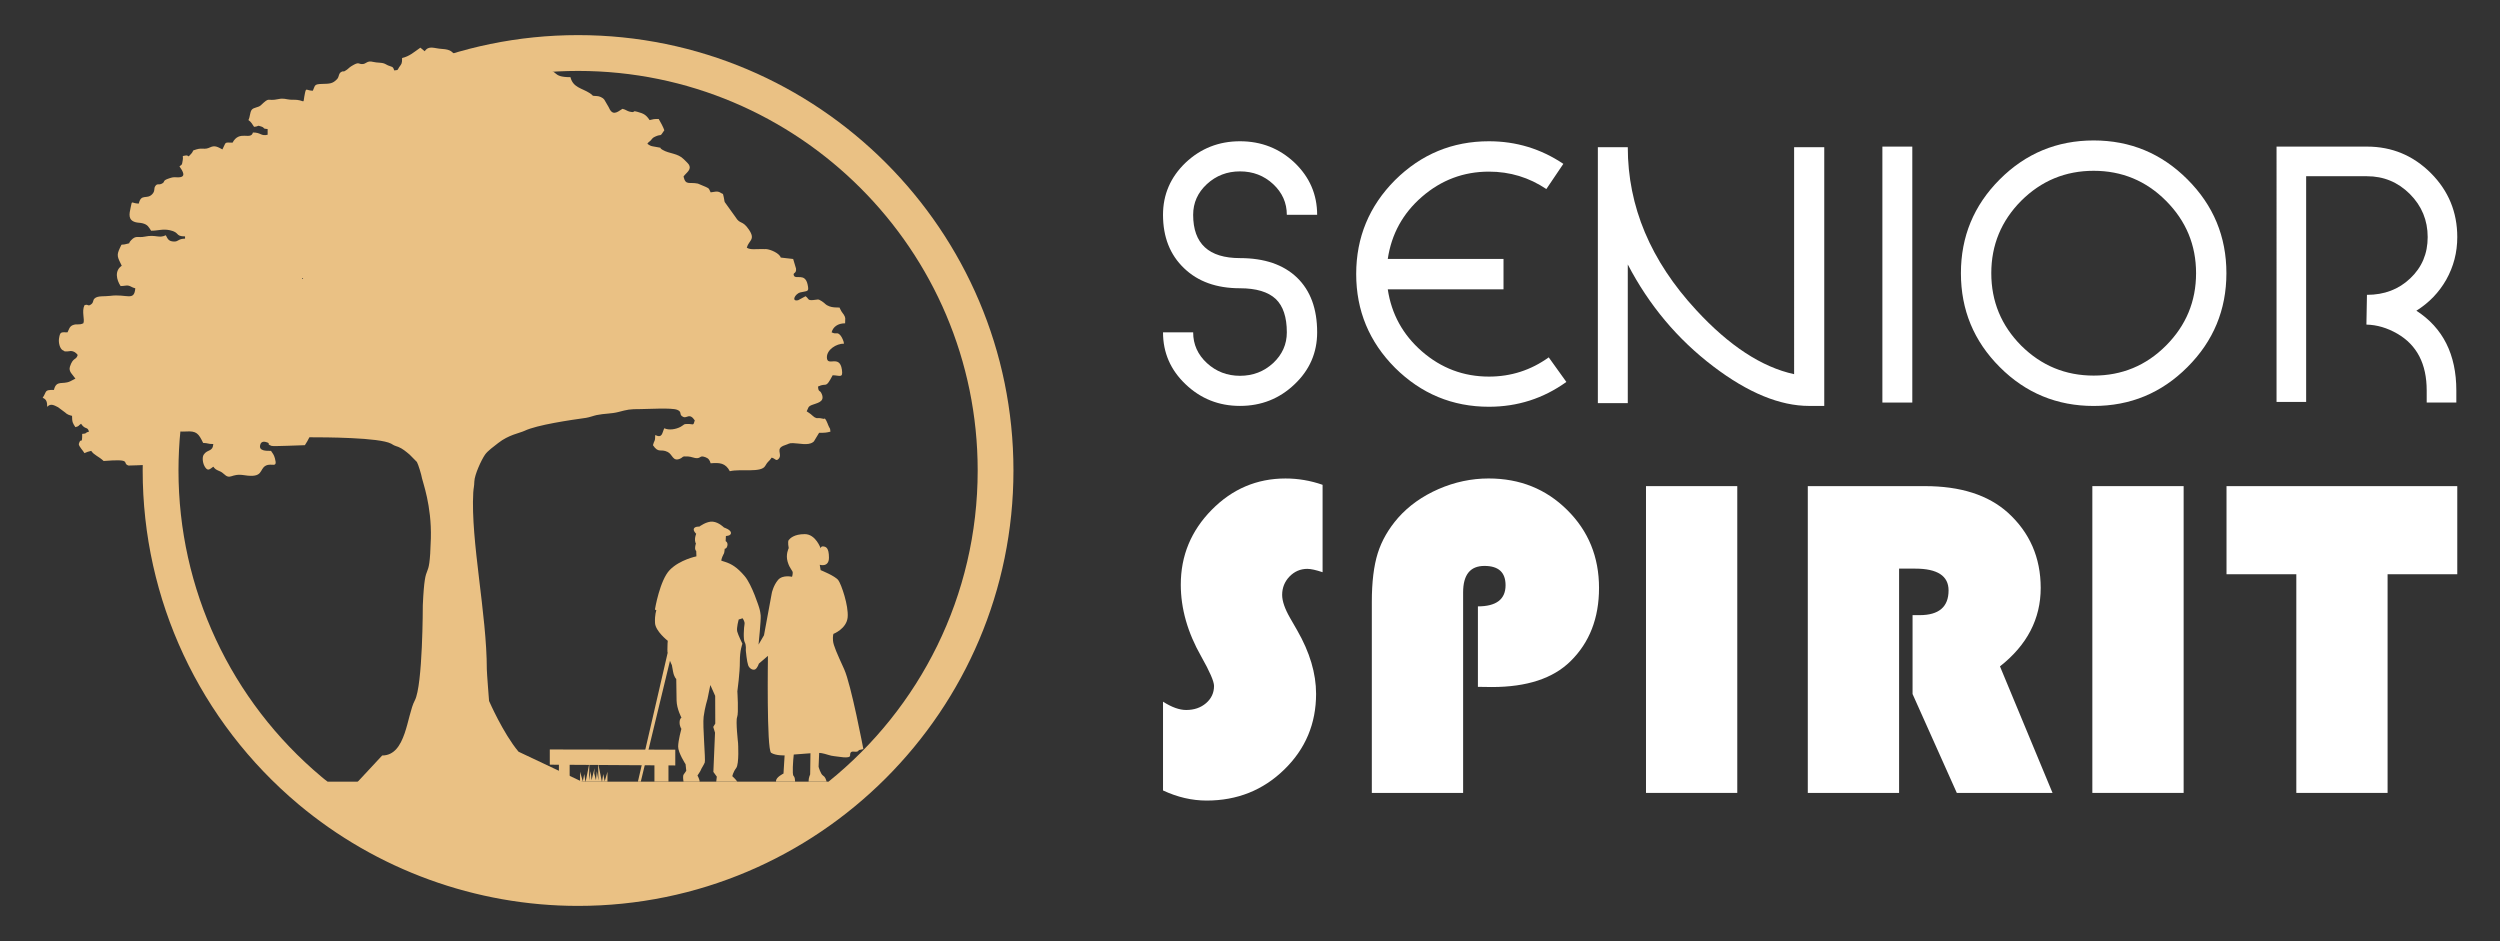 <?xml version="1.0" encoding="utf-8"?>
<!-- Generator: Adobe Illustrator 16.0.0, SVG Export Plug-In . SVG Version: 6.00 Build 0)  -->
<!DOCTYPE svg PUBLIC "-//W3C//DTD SVG 1.1//EN" "http://www.w3.org/Graphics/SVG/1.1/DTD/svg11.dtd">
<svg version="1.1" id="Calque_1" xmlns="http://www.w3.org/2000/svg" xmlns:xlink="http://www.w3.org/1999/xlink" x="0px" y="0px"
	 width="178px" height="67px" viewBox="0 0 178 67" enable-background="new 0 0 178 67" xml:space="preserve">
<rect x="0" y="0" width="178" height="67" fill="#333333" stroke="none"/>
<g>
	<g>
		<g>
			<path fill="#FFFFFF" d="M84.416,27.362c-1.073-1.016-1.609-2.252-1.609-3.698h2.146c0,0.854,0.325,1.584,0.979,2.188
				c0.655,0.601,1.441,0.905,2.354,0.905c0.926,0,1.71-0.305,2.362-0.905c0.646-0.604,0.974-1.334,0.974-2.188
				c0-1.084-0.265-1.877-0.79-2.378c-0.539-0.504-1.388-0.762-2.546-0.762c-1.666,0-2.992-0.474-3.979-1.425
				c-1-0.952-1.501-2.22-1.501-3.803c0-1.447,0.536-2.688,1.609-3.714c1.074-1.015,2.367-1.524,3.871-1.524
				c1.517,0,2.813,0.51,3.886,1.524c1.074,1.026,1.609,2.267,1.609,3.714h-2.159c0-0.857-0.327-1.584-0.974-2.188
				c-0.652-0.604-1.437-0.905-2.362-0.905c-0.913,0-1.699,0.301-2.354,0.905c-0.654,0.604-0.979,1.33-0.979,2.188
				c0,2.057,1.113,3.081,3.334,3.081c1.742,0,3.094,0.464,4.056,1.384c0.962,0.926,1.439,2.225,1.439,3.902
				c0,1.446-0.535,2.683-1.609,3.698c-1.072,1.025-2.369,1.54-3.886,1.54C86.783,28.902,85.49,28.388,84.416,27.362z"/>
			<path fill="#FFFFFF" d="M111.525,27.194c-1.642,1.178-3.476,1.767-5.512,1.767c-2.599,0-4.822-0.925-6.686-2.772
				c-1.839-1.847-2.766-4.07-2.766-6.68c0-2.607,0.927-4.839,2.766-6.685c1.863-1.846,4.087-2.766,6.686-2.766
				c1.936,0,3.697,0.536,5.297,1.608L110.1,13.46c-1.229-0.825-2.59-1.24-4.086-1.24c-1.809,0-3.397,0.599-4.774,1.793
				c-1.357,1.179-2.167,2.651-2.431,4.424h8.241v2.161h-8.241c0.264,1.761,1.073,3.234,2.431,4.419
				c1.377,1.198,2.966,1.796,4.774,1.796c1.566,0,2.983-0.455,4.256-1.37L111.525,27.194z"/>
			<path fill="#FFFFFF" d="M127.741,10.479h2.146v18.423h-1.073c-2.082,0-4.356-0.936-6.82-2.809
				c-2.557-1.94-4.586-4.364-6.096-7.264v9.873h-2.131V10.479h2.131c0,4.223,1.625,8.088,4.876,11.602
				c2.334,2.53,4.654,4.055,6.967,4.561V10.479z"/>
			<path fill="#FFFFFF" d="M134.026,10.438h2.13v18.224h-2.13V10.438z"/>
			<path fill="#FFFFFF" d="M149.068,10c2.61,0,4.834,0.926,6.677,2.771c1.851,1.848,2.775,4.072,2.775,6.681
				c0,2.609-0.925,4.839-2.775,6.685c-1.843,1.847-4.066,2.767-6.677,2.767c-2.607,0-4.843-0.92-6.684-2.767
				c-1.849-1.846-2.767-4.075-2.767-6.685c0-2.608,0.918-4.833,2.767-6.681C144.226,10.926,146.461,10,149.068,10z M149.068,26.742
				c2.009,0,3.731-0.711,5.15-2.134c1.428-1.433,2.142-3.149,2.142-5.157c0-2.004-0.714-3.724-2.142-5.154
				c-1.419-1.426-3.142-2.136-5.15-2.136c-2.008,0-3.727,0.71-5.159,2.136c-1.42,1.431-2.129,3.15-2.129,5.154
				c0,2.008,0.709,3.725,2.129,5.157C145.342,26.031,147.061,26.742,149.068,26.742z"/>
			<path fill="#FFFFFF" d="M174.958,16.88c0,1.094-0.262,2.104-0.788,3.039c-0.516,0.905-1.22,1.637-2.124,2.204
				c1.894,1.225,2.845,3.115,2.845,5.68v0.858h-2.11v-0.858c0-1.888-0.692-3.233-2.093-4.045c-0.713-0.41-1.442-0.63-2.199-0.646
				l0.038-2.119c1.24,0,2.261-0.39,3.083-1.173c0.829-0.783,1.241-1.761,1.241-2.939c0-1.193-0.421-2.216-1.267-3.066
				c-0.851-0.848-1.869-1.267-3.058-1.267h-4.328v16.071h-2.108V10.438h6.437c1.776,0,3.292,0.63,4.556,1.893
				C174.332,13.584,174.958,15.102,174.958,16.88z"/>
		</g>
		<g>
			<path fill="#FFFFFF" d="M94.168,34.518v6.223c-0.469-0.157-0.832-0.238-1.085-0.238c-0.491,0-0.914,0.181-1.266,0.541
				c-0.351,0.364-0.528,0.804-0.528,1.313c0,0.439,0.189,0.993,0.577,1.664l0.497,0.865c0.894,1.557,1.342,3.063,1.342,4.514
				c0,2.124-0.753,3.922-2.267,5.393C89.932,56.263,88.09,57,85.912,57c-1.046,0-2.081-0.241-3.105-0.72v-6.321
				c0.618,0.396,1.168,0.592,1.647,0.592c0.568,0,1.038-0.161,1.418-0.487c0.377-0.327,0.567-0.734,0.567-1.226
				c0-0.32-0.302-1.017-0.91-2.094c-0.973-1.707-1.457-3.414-1.457-5.12c0-2.063,0.735-3.833,2.199-5.321
				c1.465-1.488,3.218-2.235,5.256-2.235C92.423,34.067,93.306,34.218,94.168,34.518z"/>
			<path fill="#FFFFFF" d="M105.227,48.903v-5.729c1.308,0,1.969-0.503,1.969-1.503c0-0.919-0.498-1.377-1.503-1.377
				c-1.016,0-1.519,0.629-1.519,1.888v14.273h-6.5V42.853c0-1.406,0.139-2.562,0.422-3.464c0.283-0.901,0.77-1.74,1.449-2.52
				c0.766-0.865,1.731-1.545,2.88-2.048c1.149-0.5,2.342-0.754,3.565-0.754c2.227,0,4.088,0.749,5.594,2.243
				c1.509,1.492,2.267,3.342,2.267,5.551c0,2.146-0.674,3.884-2.028,5.216c-1.245,1.228-3.109,1.84-5.603,1.84L105.227,48.903z"/>
			<path fill="#FFFFFF" d="M123.694,34.612v21.843h-6.499V34.612H123.694z"/>
			<path fill="#FFFFFF" d="M135.215,40.486v15.969h-6.5V34.612h8.336c2.54,0,4.506,0.629,5.909,1.888
				c1.552,1.41,2.338,3.195,2.338,5.361c0,2.208-0.974,4.071-2.9,5.585l3.742,9.009h-6.815l-3.151-7.041v-5.616h0.508
				c1.366,0,2.056-0.588,2.056-1.762c0-1.035-0.798-1.55-2.372-1.55H135.215z"/>
			<path fill="#FFFFFF" d="M155.475,34.612v21.843h-6.5V34.612H155.475z"/>
			<path fill="#FFFFFF" d="M169.996,40.886v15.569h-6.498V40.886h-4.97v-6.273h16.43v6.273H169.996z"/>
		</g>
	</g>
	<g>
		<path fill="#EAC184" d="M41.159,2.5c-17.094,0-31,13.907-31,31c0,9.19,4.04,17.846,11.102,23.774
			C26.819,61.926,33.88,64.5,41.159,64.5c17.094,0,30.999-13.908,30.999-31C72.158,16.407,58.253,2.5,41.159,2.5z M58.992,55.654
			H23.326c-0.152-0.103-0.292-0.23-0.433-0.343C16.417,49.88,12.708,41.926,12.708,33.5c0-15.691,12.76-28.45,28.451-28.45
			c15.692,0,28.452,12.759,28.452,28.45C69.611,42.448,65.467,50.44,58.992,55.654z"/>
		<g>
			<g id="Layer_x0020_1_3_">
				<g id="_2020309307664_3_">
					<g>
						<path fill="#EAC184" d="M11.41,29.283c0.291,0.069,0.218,0.151,0.434,0.098c0.236-0.059,0.035-0.086,0.371-0.176
							c0.062,0.224,0.163,0.329,0.347,0.456c0.475,0.329,0.375,0.068,0.375,0.348c0,0.333-0.036,0.479-0.643,0.479H9.558
							c-0.178,0-0.176-0.061-0.321-0.158c0.39-0.582,0.908,0.08,1.543-0.308C11.027,29.871,10.889,29.635,11.41,29.283L11.41,29.283
							z M36.92,53.522l4.613,2.18h-16.1l1.778-1.911l0,0l0,0c1.721,0,1.752-2.855,2.324-3.923c0.571-1.067,0.569-6.774,0.569-6.774
							c0.166-3.727,0.472-1.147,0.573-4.758c0.064-2.345-0.591-4.041-0.63-4.281c-0.038-0.252-0.269-0.999-0.363-1.162l-0.521-0.527
							c-0.25-0.209-0.506-0.43-0.812-0.551c-0.169-0.068-0.135-0.03-0.295-0.107c-0.101-0.047-0.052-0.038-0.205-0.119
							c-0.846-0.445-4.728-0.455-5.821-0.455c-0.122,0.229-0.18,0.354-0.323,0.563c-0.353,0-2.237,0.101-2.379,0.048
							c-0.44-0.167,0.04-0.148-0.389-0.272c-0.213-0.062-0.35,0.011-0.399,0.162c-0.173,0.494,0.443,0.466,0.756,0.466
							c0.113,0.17,0.213,0.277,0.279,0.535c0.205,0.753-0.227,0.289-0.661,0.524c-0.468,0.253-0.137,0.896-1.52,0.674
							c-0.982-0.159-0.955,0.395-1.489-0.116c-0.263-0.245-0.5-0.17-0.715-0.49c-0.228,0.147-0.356,0.338-0.555,0.078
							c-0.212-0.272-0.252-0.74-0.136-0.923c0.26-0.415,0.642-0.185,0.69-0.767c-0.404,0-0.361-0.071-0.725-0.079
							c-0.32-0.663-0.464-0.867-1.221-0.815c-0.795,0.059-1.201-0.256-1.853,0.187l0.337,0.388c0.414-0.096,0.615-0.186,0.82,0.225
							c0.275,0.544,0.182,0.32,0.065,0.822c-0.319,0-0.327-0.028-0.564-0.081c-0.102,0.19-0.126,0.271-0.262,0.46
							c-0.116,0.16-0.199,0.271-0.302,0.424c-0.519-0.121-1.607,0-2.333,0c-0.515-0.169,0.358-0.498-1.771-0.324
							c-0.359-0.339-0.68-0.411-0.886-0.721c-0.193,0.044-0.321,0.083-0.481,0.161c-0.087-0.167-0.402-0.476-0.402-0.646
							c0.148-0.557,0.242,0.151,0.242-0.723c0.41-0.034,0.109-0.061,0.482-0.16c-0.106-0.395-0.254-0.102-0.564-0.563
							c-0.232,0.157-0.106,0.163-0.402,0.242c-0.182-0.271-0.239-0.348-0.239-0.804c-0.209-0.051-0.357-0.104-0.489-0.237
							l-0.507-0.378c-0.3-0.15-0.527-0.289-0.774-0.028c0-0.297-0.029-0.535-0.322-0.642c0.324-0.489,0.095-0.563,0.803-0.563
							c0.171-0.727,0.621-0.357,1.154-0.609c0.15-0.071,0.252-0.128,0.375-0.194c-0.206-0.307-0.506-0.498-0.388-0.861
							c0.224-0.683,0.442-0.428,0.551-0.825c-0.126-0.17-0.29-0.272-0.482-0.281c-0.026-0.002-0.463,0.086-0.508-0.016
							c-0.01-0.024-0.04-0.016-0.057-0.025c-0.235-0.119-0.327-0.569-0.284-0.843c0.078-0.494,0.127-0.455,0.605-0.444
							c0.103-0.194,0.133-0.412,0.371-0.512c0.302-0.123,0.434,0.021,0.756-0.132c0.121-0.258-0.134-0.841,0.08-1.285
							c0.289-0.119,0.218,0.131,0.484-0.072c0.187-0.142,0.087-0.263,0.238-0.411c0.219-0.212,0.704-0.131,1.106-0.185
							c1.195-0.159,1.711,0.417,1.792-0.538c-0.25-0.058-0.327-0.164-0.506-0.195c-0.144-0.023-0.294,0.035-0.54,0.035
							c-0.291-0.436-0.446-1.095,0.081-1.445c-0.301-0.626-0.389-0.721-0.135-1.262c0.171-0.372,0.088-0.193,0.375-0.268
							c0.507-0.132,0.135,0.027,0.431-0.292c0.345-0.37,0.5-0.154,0.952-0.25c0.823-0.173,1.005,0.144,1.514-0.1
							c0.135,0.251,0.187,0.436,0.584,0.447c0.329,0.01,0.275-0.196,0.786-0.207v-0.159c-0.729,0-0.343-0.282-1.09-0.441
							c-0.499-0.107-0.828,0.038-1.326,0.038c-0.168-0.252-0.231-0.43-0.598-0.527c-0.187-0.05-0.292-0.029-0.488-0.075
							C9.105,15.685,9.2,15.245,9.297,14.8c0.134-0.611,0.005-0.316,0.584-0.304c0.172-0.736,0.566-0.274,0.947-0.659
							c0.239-0.241,0.106-0.412,0.225-0.581c0.156-0.229,0.218-0.058,0.466-0.178c0.289-0.141-0.012-0.202,0.513-0.375
							c0.23-0.076,0.303-0.095,0.55-0.079c0.763,0.046,0.427-0.438,0.196-0.78c0.229-0.167,0.165-0.104,0.229-0.417
							c0.074-0.368-0.133-0.297,0.238-0.359c0.216-0.034,0.072,0.23,0.382-0.136c0.21-0.247-0.017-0.18,0.358-0.295
							c0.454-0.137,0.562,0.053,0.979-0.148c0.342-0.168,0.576-0.005,0.872,0.15c0.291-0.552,0.097-0.495,0.722-0.482
							c0.49-0.923,1.297-0.146,1.451-0.724c0.595,0,0.552,0.276,1.047,0.161V9.191c-0.42-0.035-0.142-0.076-0.461-0.185
							S18.468,9,18.089,9.03c-0.133-0.196-0.201-0.347-0.402-0.481c0.122-0.229,0.104-0.561,0.234-0.73
							c0.136-0.181,0.475-0.156,0.646-0.32c0.686-0.652,0.399-0.261,1.244-0.441c0.404-0.086,0.532,0.015,0.858,0.04
							c0.158,0.012,0.326-0.006,0.48,0.013c0.625,0.077,0.389,0.346,0.566-0.489c0.091-0.411,0.084-0.172,0.558-0.162
							c0.175-0.364,0.07-0.471,0.642-0.484c0.568-0.014,0.774-0.01,1.094-0.354c0.15-0.166,0.085-0.397,0.299-0.505
							c0.215-0.108,0.068,0.078,0.401-0.16c0.13-0.092,0.143-0.144,0.315-0.25c0.541-0.33,0.47-0.154,0.735-0.145
							c0.352,0.013,0.328-0.278,0.82-0.153c0.3,0.076,0.581,0.022,0.828,0.135c0.005,0.002,0.158,0.087,0.215,0.111
							c0.274,0.12,0.361,0.047,0.444,0.359c0.327-0.026,0.229-0.045,0.345-0.217c0.187-0.268,0.218-0.239,0.218-0.666
							c0.539-0.126,0.859-0.432,1.301-0.737l0.31,0.255c0.296-0.44,0.673-0.197,1.214-0.167c1.365,0.077,0.104,0.788,2.971,0.488
							c0.383-0.041,0.211-0.059,0.482-0.24c0.262,0.06,0.332,0.167,0.523,0.21c0.409,0.087,0.141-0.028,0.523-0.132
							c0.251,0.374,0.141,0.202,0.527,0.358c0.438,0.178,0.12,0.133,0.438,0.366c0.271-0.064,0.254-0.159,0.438-0.1
							c0.322,0.105,0.053,0.125,0.347,0.277l0.964,0.259c1.212-0.006,0.507,0.527,1.951,0.527c0.173,0.739,0.816,0.779,1.365,1.132
							c0.335,0.214,0.069,0.188,0.521,0.213c0.145,0.007,0.396,0.083,0.528,0.264l0.296,0.508c0.273,0.636,0.547,0.432,0.993,0.136
							c0.261,0.061,0.319,0.162,0.521,0.204c0.484,0.102,0.085-0.115,0.549,0.012c0.446,0.122,0.608,0.21,0.862,0.587
							c0.284-0.066,0.264-0.08,0.646-0.08c0.092,0.139,0.355,0.636,0.401,0.804c-0.37,0.551-0.139,0.212-0.667,0.459
							c-0.186,0.086-0.19,0.146-0.301,0.264c-0.151,0.158-0.083,0.025-0.241,0.242c0.276,0.184,0.24,0.15,0.588,0.216
							c0.672,0.127,0.117-0.007,0.505,0.218c0.483,0.285,1.067,0.222,1.507,0.668c0.09,0.092,0.299,0.284,0.354,0.375
							c0.224,0.374-0.19,0.575-0.378,0.853c0.154,0.659,0.395,0.372,1.026,0.503l0.566,0.238c0.286,0.137,0.19,0.105,0.34,0.385
							c0.285-0.024,0.473-0.14,0.748,0.052c0.189,0.127,0.09-0.066,0.187,0.3c0.041,0.151,0.02,0.187,0.065,0.336l0.773,1.076
							c0.331,0.548,0.48,0.188,0.956,0.895c0.484,0.721-0.012,0.745-0.155,1.279c0.257,0.174,0.678,0.085,1.085,0.1
							c0.095,0.004,0.126,0,0.169,0.002l0.12-0.002c0.326,0.024,0.956,0.302,1.043,0.604l0.884,0.101l0.204,0.681
							c0.048,0.396-0.257,0.263-0.149,0.505c0.131,0.288,0.784-0.211,0.971,0.617c0.111,0.495,0.02,0.467-0.296,0.533
							c-0.182,0.04-0.288,0.024-0.47,0.185c-0.199,0.178-0.314,0.505,0.09,0.417c0.002,0,0.524-0.28,0.534-0.287
							c0.253,0.187,0.127,0.304,0.519,0.276c0.41-0.03,0.328-0.113,0.647,0.087c0.267,0.171,0.211,0.236,0.528,0.357
							c0.212,0.079,0.421,0.085,0.721,0.085c0.049,0.091,0.072,0.166,0.135,0.267c0.091,0.149,0.125,0.163,0.168,0.234
							c0.156,0.261,0.098,0.248,0.098,0.623c-0.516,0-0.86,0.253-0.962,0.644c0.396,0.19,0.377-0.08,0.646,0.237
							c0.078,0.096,0.221,0.381,0.237,0.566c-0.558,0-1.221,0.432-1.219,0.972c0.006,0.721,0.908-0.244,1.069,0.881
							c0.091,0.628-0.145,0.41-0.657,0.398c-0.54,1.019-0.39,0.489-1.044,0.804c0.037,0.465,0.124,0.179,0.272,0.543
							c0.233,0.578-0.374,0.63-0.723,0.776c-0.275,0.114-0.226,0.201-0.355,0.447c0.08,0.055,0.193,0.123,0.287,0.196
							c0.096,0.075,0.201,0.188,0.265,0.222c0.239,0.12,0.123,0.04,0.409,0.069l0.27,0.052c0.084-0.15,0.275,0.373,0.296,0.43
							c0.12,0.323,0.135,0.128,0.163,0.479c-0.331,0.077-0.378,0.08-0.806,0.08l-0.366,0.605c-0.097,0.09,0.036-0.015-0.087,0.073
							c-0.344,0.239-0.962,0.07-1.407,0.058c-0.298-0.008-0.293,0.057-0.559,0.141c-0.773,0.245-0.142,0.647-0.471,0.983
							c-0.183,0.188-0.21-0.018-0.487-0.093c-0.21,0.313-0.266,0.238-0.46,0.589c-0.283,0.512-1.729,0.192-2.52,0.378
							c-0.313-0.593-0.73-0.616-1.367-0.563c-0.059-0.22-0.151-0.357-0.378-0.437c-0.389-0.137-0.297,0.055-0.59,0.073
							c-0.173,0.011-0.4-0.11-0.648-0.123c-0.479-0.026-0.305,0.05-0.564,0.161c-0.518,0.226-0.532-0.313-0.876-0.48
							c-0.511-0.257-0.642,0.125-1.05-0.482c0.087-0.369,0.161-0.217,0.161-0.723c0.518,0.247,0.484-0.151,0.646-0.484
							c0.337,0.165,0.848,0.07,1.174-0.109c0.289-0.161,0.146-0.202,0.587-0.195c0.303,0.006,0.303,0.147,0.409-0.255
							c-0.373-0.56-0.563-0.137-0.804-0.24c-0.378-0.167-0.044-0.351-0.451-0.516c-0.396-0.158-2.12-0.048-2.606-0.049
							c-0.796-0.003-0.93,0.039-1.565,0.204c-0.521,0.137-1.016,0.106-1.553,0.22c-0.217,0.045-0.531,0.166-0.766,0.2
							c-1.087,0.151-3.49,0.498-4.383,0.926c-0.337,0.16-1.118,0.276-1.868,0.866c-0.282,0.222-0.755,0.559-0.939,0.829
							c-0.27,0.391-0.741,1.427-0.759,1.897c-0.012,0.411-0.058,0.455-0.078,0.805c-0.19,3.429,0.966,8.658,0.966,12.59
							c0,0.227,0.159,2.244,0.159,2.244S35.821,52.211,36.92,53.522L36.92,53.522z M13.501,29.445c0.518,0,0.437,0.073,0.974,0.014
							c0.649-0.072,0.3-0.055,0.718-0.335c0.017,0.011,0.045,0.019,0.056,0.024c0.272,0.129,0.331,0.129,0.425,0.54
							c-0.271,0.128-0.339,0.021-0.568,0.234c-0.14,0.128-0.134,0.325-0.396,0.325c-0.187,0-0.128-0.087-0.334-0.007
							c-0.147,0.058,0.011,0.084-0.31,0.169c-0.152-0.102-0.972-0.567-0.992-0.745C13.044,29.429,13.341,29.445,13.501,29.445
							L13.501,29.445z M17.768,29.526c0.593,0,0.485-0.089,0.59-0.216c0.328-0.408,1.063-0.675,1.582-0.427
							c0,0.299-0.03,0.322-0.483,0.562l-0.321-0.321c-0.098,0.367-0.083,0.202-0.358,0.365c-0.218,0.131-0.233,0.278-0.445,0.278
							C17.772,29.768,17.84,29.8,17.768,29.526z M54.223,29.364c-0.798,0-0.448-0.182-1.047-0.321v-0.159
							c0.388-0.151,0.727,0,1.208,0C54.404,29.134,54.575,29.364,54.223,29.364z M23.557,29.532
							c-0.435-0.355-0.072-0.448-0.559-0.489c0,0.386,0.254,0.806-0.162,0.806c-0.229,0-0.57-0.051-0.768-0.119
							c-0.203-0.068-0.154-0.066-0.324-0.156c-0.706-0.383-0.949-1.173-0.517-1.173c1.043,0,0.598,0.563,1.288,0.563
							c0.601,0,0.688-0.16,1.044-0.16c0.389,0-0.092,0.075,0.372,0.045c0.744-0.048,0.594-0.158,0.877,0.157l0.296,0.355
							c0.363,0.424,0.18,0.274,0.147,0.328c-0.186,0.252-0.039,0.122-0.454,0.188C24.24,29.968,24.106,29.981,23.557,29.532
							L23.557,29.532z M49.153,28.24c0,0.169-0.029,0.105-0.083,0.32c-0.239-0.02-0.109-0.011-0.269-0.057
							c-0.545-0.157-0.421,0.162-0.535-0.264C48.413,28.17,49.153,27.97,49.153,28.24L49.153,28.24z M29.374,28.704
							c0.063,0.208,0.063,0.244,0.176,0.467l0.69,1.883c-0.866-0.202-0.458-0.298-1.38-0.632c-0.23-0.085-0.251-0.132-0.434-0.211
							c-0.555-0.234-1.082-0.164-1.432-0.576c-0.495-0.585-0.219-0.17-0.299-1.149c-0.025-0.31-0.075-0.273-0.075-0.646
							c0.663-0.352,0.883-0.354,1.408-0.287c0.462,0.061,0.104-0.035,0.521-0.035C28.974,27.517,29.25,28.311,29.374,28.704
							L29.374,28.704z M31.931,27.758c0.016-0.178,0.1-0.545,0.144-0.66c0.126-0.325,0.104-0.234,0.411-0.312
							c0.758-0.197,0.213-0.476,0.813-0.636c0.303,0.572,0.47,1.572,0.127,2.3c-0.122,0.263-0.127,0.183-0.246,0.396
							c-0.459,0.819-1.019,1.909-1.249,2.769l-0.219-0.344c-0.456-0.792-0.488-1.344-0.34-2.302c0.094-0.609,0.479-0.091,0.236-1.13
							c-0.061,0.089-0.016,0.007-0.087,0.155l-0.198,0.443c-0.199,0.278-0.249,0.036-0.358,0.446
							c-0.283-0.207-0.242-0.642-0.242-1.045C31.337,27.675,30.785,27.152,31.931,27.758L31.931,27.758z M30.161,27.517
							c0.152,0.035,0.133,0.02,0.242,0.082c-0.127,0.168-0.008,0.104-0.242,0.159V27.517z M8.513,27.758
							c-0.25-0.021-0.275-0.093-0.542-0.063c-0.261,0.026-0.687,0.152-0.988-0.019c0.425-0.632,0.917-0.16,1.128-0.16
							c0.206,0,0.082-0.055,0.402-0.08V27.758L8.513,27.758z M26.31,27.344c0.326,0.363-0.011,2.102-0.013,2.102
							c-0.286-0.076-0.954-0.743-0.965-1.286c0.211-0.049,0.234-0.072,0.402-0.159c0-0.617-0.244-0.482,0.08-0.967
							C25.962,27.073,26.219,27.244,26.31,27.344z M48.347,27.758c0.028-0.334,0.432-0.889,0.645-1.045
							c0.382,0.279-0.059,0.282,0.64,0.327c0.306,0.021,0.505,0.048,0.729,0.154c-0.128,0.484-0.308,0.11-0.321,0.724
							C49.55,27.592,49.271,27.834,48.347,27.758L48.347,27.758z M45.771,27.677c0.071-0.845,1.771-1.198,1.771-0.644
							c0,0.361-0.325,0.378-0.775,0.594C46.36,27.82,46.097,27.894,45.771,27.677L45.771,27.677z M41.668,28.321
							c0.229-0.343,0.963-1.011,1.307-1.349c0.221-0.218,0.514-0.509,0.795-0.572l1.688-0.021c0.743,0.274,0.041,1.051-0.255,1.372
							l-0.358,0.284c-0.085,0.033-0.455,0.079-0.553,0.091c-0.539,0.073-0.724,0.013-1.228,0.142
							C42.554,28.399,42.16,28.451,41.668,28.321L41.668,28.321z M5.938,27.194c-0.344-0.028-0.409-0.042-0.481-0.32
							c0.017-0.024,0.146-0.081,0.239-0.081C5.962,26.793,5.931,26.938,5.938,27.194L5.938,27.194z M34.586,26.392
							c0.129,0.191,0.099,0.085,0.16,0.321c-0.272,0.153-0.079,0.097-0.483,0C34.355,26.377,34.301,26.542,34.586,26.392z
							 M54.384,26.713c0.01-0.424,0.046-0.481,0.402-0.563c0.09,0.19,0.071,0.294,0.144,0.465l-0.225,0.259
							C54.513,26.747,54.621,26.777,54.384,26.713z M40.783,25.829c0.202-0.077,0.513,0,0.964,0c0,0.494,0.058,0.482-0.38,0.984
							c-0.157,0.182-0.255,0.315-0.505,0.381C40.758,26.743,40.783,26.384,40.783,25.829z M38.529,26.069
							c1.192,0,0.611-0.4,1.288-0.4c0.757,0,0.675,0.151,0.648,0.636c-0.02,0.388-0.005,0.782-0.072,1.063
							c-0.159,0.644-0.507,0.783-1.073,1.099c-0.451,0.251-0.265,0.262-0.755,0.371l-0.89,0.235
							c-0.489,0.124-0.455-0.009-0.898,0.23l-1.18,0.428c-0.147,0.063-0.271,0.085-0.406,0.156c-0.61,0.322-1.652,1.454-0.623-0.542
							c0.272-0.522,1.402-2.553,1.787-2.553l1.276-0.021c0.018-0.001,0.042,0.002,0.059,0.002
							C38.319,26.772,38.216,26.66,38.529,26.069z M25.573,25.669h-0.321c0.029-0.17,0.132-0.146,0.321-0.161V25.669z
							 M11.329,25.588c0.285-0.389,0.135,0.062,0.671-0.295c0.189-0.125-0.065-0.107,0.133-0.107c0.463,0,0.676,0.313,0.403,0.884
							c-0.871,0-0.255-0.086-0.763-0.281C11.403,25.645,11.563,25.909,11.329,25.588L11.329,25.588z M10.442,25.749
							c-0.107,0-0.118-0.09-0.16-0.161c0.059-0.344,0.325-0.034,0.402,0.081C10.473,25.771,10.751,25.749,10.442,25.749
							L10.442,25.749z M21.792,26.229l0.804-0.079c-0.013-0.54-0.242-0.464-0.242-0.883c0-0.253,0.373-0.105,0.494-0.021
							l0.651,0.822c0.349,0.6-0.366,0.194-0.961,0.264c-0.127,0.015-0.209,0.075-0.42,0.056
							C21.905,26.365,21.906,26.331,21.792,26.229L21.792,26.229z M23.631,25.438c-0.144-0.164-0.083-0.006-0.151-0.253
							c0.696-0.27,1.155,0.241,0.725,0.884L23.631,25.438z M13.501,25.749c-0.262-0.176-0.472-0.228-0.564-0.563
							C12.942,25.182,14.051,24.71,13.501,25.749z M28.067,25.025c-0.424,0.035-0.442,0.26-0.725-0.162
							c0.146-0.176,0.638-0.02,0.725,0V25.025z M49.956,24.543c0.229-0.109,0.289-0.064,0.49-0.236
							c0.153-0.127,0.093-0.246,0.478-0.246c0.575,0,0.559-0.054,0.963,0.161C51.485,24.821,50.229,24.914,49.956,24.543
							L49.956,24.543z M37.242,24.301c-0.484,0-0.049,0.146-0.402,0c0.031-0.225,0.174-0.079,0.402-0.079V24.301z M29.92,23.9
							c0.042,0.188,0.073,0.236,0.078,0.48c-0.644,0-0.316,0.136-0.724-0.08C29.46,23.952,29.386,23.9,29.92,23.9L29.92,23.9z
							 M14.629,24.222c0-0.325,0.523-0.063,0.645,0c-0.146,0.212-0.298,0.357-0.645,0.159V24.222z M18.894,24.301
							c-0.187,0.125-0.261,0.217-0.563,0.242c-0.067-0.28-0.123-0.42-0.242-0.643C18.636,23.572,18.619,23.784,18.894,24.301z
							 M41.668,23.418c0.127,0.275,0.035,0.368-0.258,0.224L41.668,23.418z M32.173,23.418c0.247,0.18,0.129-0.052,0.16,0.321
							C32.002,23.65,32.05,23.681,32.173,23.418z M17.929,24.462c0,0.673-0.353,0.216-0.878-0.007
							c-1.164-0.494-0.833-1.123-0.25-1.278C17.302,23.512,17.929,23.925,17.929,24.462L17.929,24.462z M27.008,23.591
							c-0.436-0.383-0.479,0.005-0.629-0.414c0.017-0.023,0.145-0.08,0.242-0.08c0.761,0,1.029-0.098,1.045,0.562
							C27.066,23.798,27.226,23.782,27.008,23.591L27.008,23.591z M33.942,23.097c0.115-0.171,0.174-0.401,0.403-0.401
							c0.659,0,0.184,0.402,0.444,0.835c0.19,0.313,0.197,0.128,0.402,0.326c0.213,0.203,0.063,0.163,0.198,0.444
							c-0.195,0.104-0.35,0.133-0.495,0.31c-0.188,0.226-0.047,0.223-0.31,0.415c-0.291-0.215-0.134-0.308-0.392-0.5
							c-0.515-0.389-0.43,0.467-1.377-0.947c0.107-0.162,0.212-0.319,0.319-0.481H33.942L33.942,23.097z M25.18,22.91l0.041,0.019
							c0.104,0.207-0.015,0.015-0.035,0.021c-0.006,0.003-0.093,0.012-0.097-0.015L25.18,22.91L25.18,22.91z M23.884,22.854
							c0.391-0.151,0.548-0.059,0.805,0c-0.288,0.393-0.559,0.22-0.805,0.16V22.854z M48.267,22.212
							c-0.038-0.208,0.078-0.051,0.108,0.017C48.443,22.387,48.283,22.304,48.267,22.212z M46.215,24.03
							c0.265-0.458,0.423-0.036,0.926-0.372c-0.063-0.266-0.1-0.232-0.191-0.451s-0.021-0.292-0.251-0.394
							c-0.303-0.136-0.749,0.074-0.866-0.433c-0.061-0.26,0.053-0.222,0.191-0.18c0.188,0.062,0.118,0.106,0.469,0.178
							c0.719,0.147,0.551-0.087,1.051-0.087c0.164,0,0.357,0.138,0.644,0.162c-0.13,0.483-0.259,0.218-0.644,0.4
							c0.072,0.274,0.118,0.134,0.21,0.433c0.057,0.18-0.087,0.337,0.501,0.704c0.816,0.509,0.551-0.508,1.059,0.552
							c-0.171,0.255-0.296,0.402-0.644,0.482c-0.415-0.278-0.533-0.633-1.24-0.622c-0.162,0.001-0.077,0.036-0.354-0.037
							c-0.904-0.237-0.624,0.401-0.9-0.065C46.12,24.186,46.024,24.361,46.215,24.03z M49.153,21.891
							c0-0.208,0.354-0.161,0.563-0.161C49.674,22.236,49.153,22.229,49.153,21.891z M44.164,22.052
							c0.005-0.266-0.106-0.301,0.303-0.5c0.15-0.073-0.148-0.063,0.179-0.063c0.027,0,0.221,0.156,0.352,0.213
							c0.128,0.052,0.251,0.079,0.372,0.108C45.242,22.29,44.561,22.144,44.164,22.052z M28.953,20.846
							c0.265-0.104,0.343-0.036,0.563,0.081v0.4c-0.458,0.108-0.075,0.13-0.563,0V20.846L28.953,20.846z M30.723,20.765
							c0.516,0,0.587-0.396,0.807-0.723c0.559,0.374,0.021,0.226,0.794,0.331c0.024,0.004,0.049,0.006,0.07,0.01
							c0.021,0.004,0.049,0.013,0.063,0.018c0.332,0.067,0.284,0.14,0.37,0.273c0.078,0.121,0.102,0.157,0.15,0.333l-2.276,0.139
							c-0.291,0.075-0.281,0.121-0.54,0.182C29.963,20.487,30.088,20.765,30.723,20.765L30.723,20.765z M28.713,20.846
							c-0.089,0.328-0.184,0.233-0.565,0.321c-0.047-0.205-0.165-0.402,0.162-0.402C28.525,20.765,28.532,20.804,28.713,20.846z
							 M12.375,21.007c0.034-0.398-0.008-0.096,0.134-0.35l0.087-0.153c0.048-0.093,0.008-0.05,0.074-0.167
							c0.142-0.251,0.32-0.295,0.67-0.295c0.377,0,0.42,0.871,0.42,0.871C13.692,21.055,12.965,21.146,12.375,21.007L12.375,21.007z
							 M40.703,20.927c-0.237-0.057-0.886-0.198-0.886-0.483v-0.241c0.353,0,0.334,0.025,0.617,0.108
							C40.849,20.432,41.013,20.337,40.703,20.927z M33.619,20.605c0.133-0.246,0.104-0.321,0.323-0.482
							c0.18,0.339,0.238,0.345-0.013,0.735L33.619,20.605z M34.505,19.961c0.235,0.172,0.153-0.011,0.162,0.402
							C34.308,20.268,34.436,20.267,34.505,19.961z M47.23,20.031c-0.185-0.187-0.034-0.244-0.009-0.552
							c0.396,0.031,0.373,0.198,0.563,0.481C47.422,19.991,47.383,20.183,47.23,20.031L47.23,20.031z M21.389,19.881
							c0-0.164-0.017-0.032,0.085-0.023c0.242,0.022-0.009-0.158,0.038,0.023C21.562,20.063,21.389,19.976,21.389,19.881z
							 M20.744,19.961c0.086-0.365,0.117-0.396,0.483-0.481c-0.009,0.349,0.058,0.207-0.119,0.363
							C20.979,19.956,20.945,19.945,20.744,19.961z M36.312,18.803c0.135,0.057,0.165,0.115,0.286,0.194
							c1.466-0.773,0.313,0.589,1.177,0.746c0.402,0.072,0.926-0.239,0.514,0.54c-0.143-0.095-0.121-0.117-0.303-0.183l-0.438-0.123
							c-0.016-0.006-0.035-0.022-0.049-0.03c-0.764-0.423-1.543,0.034-2.188-0.307l0.563-0.965
							C36.082,18.774,36.114,18.718,36.312,18.803z M52.129,18.274h-0.242C51.924,18.021,52.053,18.167,52.129,18.274z
							 M46.175,17.792c-0.095,0.354-0.228,0.354-0.323,0H46.175z M39.172,17.63c-0.779,0.521-1.225,0.229-0.884-0.48
							C38.791,17.149,39.048,17.094,39.172,17.63z M22.378,16.958c0.186,0.155,0.331,0.07,0.218,0.512
							c-0.296-0.006-0.446-0.065-0.645-0.16v-0.481C22.229,16.727,22.175,16.788,22.378,16.958z M32.333,16.505
							c0.396-0.266,0.495-0.442,0.966-0.481c0.46,0.687,0.066,1.454-0.402,1.769c-0.195-0.047-0.324-0.085-0.482-0.162
							C32.414,17.126,32.333,16.907,32.333,16.505z M43.438,15.943c0-0.451,0.92-0.253,0.965,0.16
							c-0.104,0.393-0.239,0.205-0.239,0.804c0.352,0.093,0.542,0.554,0.562,0.804c-1.109,0.093-0.69,0.169-1.111,0.335
							c-0.231,0.092-0.504,0.066-0.738,0.066c-0.049,0.212-0.073,0.236-0.162,0.401c-0.315-0.072-0.325-0.086-0.482-0.32
							c0.116-0.063,0.237-0.099,0.335-0.147c0.532-0.267,0.053-0.335,0.872-0.335c0.141-0.601,0.214-0.403,0.483-0.804
							c-0.138-0.259-0.068-0.163-0.264-0.379C43.438,16.283,43.438,16.447,43.438,15.943z M33.861,16.907
							c0-0.345,0.098-0.693,0.313-0.815c0.218-0.127,0.19-0.025,0.443-0.118c0.244-0.091,0.033-0.102,0.369-0.19l0.244,0.481
							l-0.261,0.304c-0.14,0.12-0.155,0.118-0.321,0.158L33.861,16.907L33.861,16.907z M45.586,15.756
							c0.053-0.113,0.053-0.073,0.106-0.134v0.321h-0.163C45.569,15.797,45.501,15.938,45.586,15.756L45.586,15.756z M30.643,15.06
							c0.622,0,0.267,0.138,0.475,0.49c0.315,0.531,0.813-0.162,0.813,1.357c-0.34-0.163-0.254,0.03-0.583-0.221
							c-0.289-0.219-0.085-0.187-0.55-0.256c-0.548-0.081-0.204-0.012-0.533-0.271c-0.116-0.092-0.354-0.182-0.506-0.217
							c0.248-0.34,0.342-0.126,0.537-0.349C30.538,15.322,30.238,15.06,30.643,15.06L30.643,15.06z M25.655,14.496
							c-0.182,0.25-0.061,0.25-0.242,0H25.655z M19.932,14.584c-0.223-0.334,0.017-0.08-0.383-0.18
							c-0.293-0.074-0.177,0.034-0.329-0.233l-0.164-0.398c0.158-0.106,0.222-0.146,0.4-0.24c0.262,0.176,0.18,0.133,0.322,0.402
							c0.299-0.081,0.104-0.083,0.402-0.162c0.181,0.121,0.283,0.322,0.481,0.322c0.548,0,1.13-0.263,1.13,0.239
							c0,0.491-0.272,0.387-0.806,0.405c-0.476,0.013-0.522,0.155-0.887,0.239C20.081,14.946,19.936,14.589,19.932,14.584z
							 M18.573,13.692c0.091,0.44,0.054,0.328-0.323,0.242C18.363,13.724,18.331,13.756,18.573,13.692z M43.248,13.802
							c-0.249-0.055-0.35,0.013-0.476-0.174c-0.078-0.118-0.066-0.819,0.264-0.819c0.475,0,0.341,0.435,0.886,0.563
							c-0.012,0.508-0.056,0.164-0.162,0.563C43.453,13.907,43.492,13.855,43.248,13.802L43.248,13.802z M22.677,11.764
							c0-0.042,0.115-0.177,0.159-0.242C23.876,11.764,22.677,12.356,22.677,11.764L22.677,11.764z M38.771,11.604
							c0-0.376,0.43-0.217,0.806-0.246c0.283-0.022,0.562-0.147,0.562,0.246c0,0.312-0.507,0.16-0.563,0.16
							C39,11.764,38.771,11.999,38.771,11.604z M36.959,12.046c-0.41-0.191,0.071-0.388-0.604-0.442v-0.161
							c0.431-0.154,0.276,0.161,0.484,0.161c0.194,0,0.168-0.098,0.35-0.12c0.267-0.031-0.013-0.027,0.269,0.056
							c0.24,0.071,0.503,0.124,0.748,0.144c-0.023,1.106-0.843,0.451-0.851,0.449C37.155,12.056,37.131,12.122,36.959,12.046z
							 M20.422,11.683c0.026-0.291,0.1-0.321,0.402-0.321c0.682,0,0.655,0.145,0.726,0.242
							C21.21,11.682,20.722,11.827,20.422,11.683z M34.505,11.201c0.214-0.318,0.386-0.319,0.726-0.482
							c0.14,0.21,0.297,0.34,0.321,0.643c-0.376,0.009-0.424,0.095-0.645,0.242C34.711,11.309,34.687,11.449,34.505,11.201z
							 M28.872,10.398c0.227,0,0.854-0.369,0.402,0.48c-0.887-0.468-0.602,0.014-1.688-0.24
							C27.733,10.083,28.303,10.398,28.872,10.398z M26.297,10.479c0-0.353,0.769,0,1.127,0v0.08
							C27.276,10.559,26.297,11.127,26.297,10.479z M24.688,10.559c0.052-0.303,0.429-0.08,0.725-0.08v0.08
							C24.961,10.559,24.906,10.946,24.688,10.559z M29.598,10.237c0.268-0.402,0.646-0.753,1.127-0.483
							c-0.147,0.55-0.405-0.075-0.405,0.885l-0.561,0.08C29.682,10.56,29.642,10.432,29.598,10.237z M38.788,9.207l-0.194,0.162
							l-0.16-0.193l0.192-0.161L38.788,9.207z M33.137,9.272c0-0.407-0.061-0.239,0.162-0.401v0.401H33.137z M38.046,8.71
							c-0.005,0.257,0.027,0.4-0.239,0.4h-0.083c-0.266,0-0.234-0.144-0.241-0.4H38.046z M22.918,8.71
							c0.146-0.625,0.287-0.357,0.724-0.321c-0.017,0.763-0.574,0.563-0.896,0.713c-0.154,0.073-0.079,0.171-0.312,0.171
							c-0.438,0-0.449-0.048-0.24-0.482C22.501,8.718,22.513,8.71,22.918,8.71L22.918,8.71z M26.621,7.584
							c0.106-0.162,0.38-0.579,0.622-0.535c0.19,0.033,0.026,0.002,0.232,0.155c0.422,0.318,0.18-0.043,0.433,0.3
							c-0.433,0.644-0.641,0.363-1.338,0.509c-0.322,0.068-0.257-0.026-0.676-0.026c0.041-0.481,0.128-0.138,0.242-0.563
							C26.323,7.522,26.345,7.563,26.621,7.584L26.621,7.584z M36.276,6.781c0.453-0.049,0.401-0.167,0.401,0.401
							C36.416,7.112,36.346,7.042,36.276,6.781z M35.311,6.781c0.112-0.238,0.089-0.258,0.241-0.482
							c0.276,0.073,0.375,0.158,0.402,0.482c0.331,0.027,0.143,0.005,0.242,0.08c-0.446,0.009-0.29,0.046-0.55,0.253
							c-0.367,0.29-0.9,0.404-0.9-0.253C34.986,6.748,34.974,6.781,35.311,6.781L35.311,6.781z"/>
						<path fill="#EAC184" d="M45.419,55.653h0.205l2.078-8.605c0.07,0.181,0.135,0.303,0.135,0.303s0,0.034,0.083,0.458
							c0.08,0.427,0.23,0.533,0.23,0.533s0.007,0.925,0.023,1.532c0.013,0.611,0.349,1.227,0.349,1.227s-0.126,0.036-0.135,0.327
							c-0.006,0.29,0.128,0.463,0.128,0.463s-0.225,0.817-0.231,1.26c-0.006,0.441,0.53,1.263,0.53,1.263s0.052,0.442,0.048,0.463
							c-0.004,0.021-0.108,0.156-0.183,0.263c-0.074,0.109-0.033,0.372-0.011,0.515h1.144c0.007-0.162-0.151-0.439-0.151-0.439
							s0.224-0.325,0.245-0.405c0.022-0.083,0.209-0.349,0.274-0.523c0.068-0.17-0.163-2.617-0.081-3.257
							c0.081-0.642,0.275-1.266,0.275-1.266l0.202-0.992l0.345,0.773l0.007,1.971l-0.145,0.239l0.127,0.409l-0.118,2.795
							l0.245,0.337l-0.041,0.358h1.502c-0.129-0.189-0.357-0.389-0.357-0.389s0.054-0.293,0.276-0.582
							c0.223-0.291,0.134-1.78,0.134-1.78s-0.181-1.587-0.066-1.851c0.113-0.263,0.015-1.832,0.015-1.832s0.185-1.337,0.178-2.128
							c-0.006-0.787,0.182-1.26,0.182-1.26s-0.301-0.608-0.369-0.868c-0.066-0.264,0.107-0.859,0.107-0.859
							c0.082-0.017,0.174-0.05,0.269-0.087l0,0c0,0,0.184,0.226,0.143,0.427c-0.043,0.198-0.101,1.092,0.015,1.285
							c0.114,0.192,0.078,0.548,0.078,0.593c0,0.053,0.078,0.794,0.166,1.04c0.085,0.241,0.35,0.383,0.506,0.292
							c0.158-0.093,0.259-0.407,0.259-0.407l0.644-0.552c0,0-0.102,6.688,0.227,6.902c0.33,0.213,0.96,0.185,0.96,0.185l-0.08,1.293
							c0,0-0.553,0.263-0.532,0.546l0.003,0.032h1.354c-0.01-0.17-0.012-0.324-0.112-0.418c-0.101-0.093-0.03-1.09,0.018-1.514
							c0.356-0.033,0.802-0.067,1.19-0.09l-0.022,1.504c0,0-0.123,0.258-0.112,0.518h1.286c-0.062-0.183-0.093-0.329-0.263-0.438
							c-0.173-0.113-0.311-0.623-0.311-0.623l0.041-0.98c0.085,0.002-0.045-0.025,0.199,0.016c0.244,0.038,0.629,0.198,0.872,0.209
							c0.242,0.015,1.131,0.217,1.131-0.046c0-0.268,0.094-0.3,0.344-0.272c0.249,0.027,0.278-0.113,0.278-0.113l0.322-0.074
							c0,0-0.866-4.582-1.366-5.686c-0.502-1.101-0.765-1.684-0.794-2.023c-0.029-0.335,0.029-0.492,0.029-0.492
							s0.944-0.363,1.014-1.188c0.07-0.822-0.443-2.324-0.664-2.632c-0.222-0.305-1.261-0.719-1.261-0.719l-0.063-0.382
							c0,0,0.656,0.21,0.656-0.505c0-0.716-0.219-0.776-0.396-0.802c-0.179-0.029-0.196,0.134-0.196,0.134s-0.349-1.009-1.129-1.009
							c-0.776,0-1.052,0.31-1.144,0.422c-0.092,0.114,0,0.574,0,0.574s-0.234,0.45-0.077,0.971c0.155,0.524,0.368,0.617,0.363,0.785
							c-0.007,0.173-0.05,0.286-0.05,0.286s-0.666-0.16-0.994,0.222c-0.328,0.386-0.442,0.91-0.442,0.91l-0.561,3.033l-0.388,0.663
							c0,0,0.182-1.763,0.153-2.073c-0.028-0.315-0.104-0.544-0.104-0.544s-0.506-1.64-1.043-2.267c-0.535-0.628-0.939-0.859-1.37-1
							c-0.43-0.142-0.181-0.055-0.277-0.078c-0.038-0.115,0.142-0.465,0.177-0.521c0.034-0.059,0.056-0.344,0.056-0.344
							s0.139,0.021,0.191-0.223c0.049-0.24-0.125-0.316-0.125-0.316l0.019-0.367c0,0,0.375-0.001,0.361-0.227
							c-0.014-0.224-0.498-0.377-0.498-0.377s-0.363-0.374-0.798-0.416s-0.955,0.351-0.955,0.351s-0.32-0.017-0.389,0.142
							c-0.066,0.161,0.162,0.368,0.162,0.368s-0.103,0.266-0.083,0.46c0.019,0.195,0.065,0.225,0.065,0.225
							s-0.063,0.212-0.059,0.353c0.011,0.144,0.081,0.193,0.081,0.193l0.014,0.378c0,0-1.18,0.235-1.896,0.967
							c-0.715,0.731-1.059,2.819-1.059,2.819l0.104,0.059c0,0-0.126,0.297-0.097,0.896c0.031,0.593,0.908,1.272,0.908,1.272
							s-0.031,0.303-0.026,0.612c0.001,0.308,0.007,0.152,0.02,0.235L45.419,55.653L45.419,55.653z"/>
						<path fill="#EAC184" d="M39.795,55.653h0.764v-0.401v-0.798l1.38,0.008l-0.24,1.191h1.154l-0.241-1.187l3.984,0.025v1.161
							h0.999v-1.157L48.08,54.5v-1.124l-8.935-0.013v1.082l0.649,0.004v0.925V55.653L39.795,55.653z M42.587,54.465l0.024,1.104
							l-0.118-0.662l-0.061,0.647l-0.119-0.479l0.017-0.378l-0.055,0.222l-0.039,0.156l-0.118,0.479l-0.061-0.647l-0.119,0.662
							l0.023-1.105L42.587,54.465L42.587,54.465z M42.864,55.653h0.387V54.95l-0.196,0.684l-0.104-0.522L42.864,55.653
							L42.864,55.653z M41.299,55.653h0.385l-0.085-0.542l-0.103,0.522l-0.197-0.684V55.653L41.299,55.653z"/>
						<path fill="#EAC184" d="M59.642,54.016c-0.002,0.001,0.001,0,0.004,0H59.642z"/>
						<path fill="#EAC184" d="M59.642,54.016l0.017-0.006c-0.004-0.003-0.005-0.004-0.011,0L59.642,54.016L59.642,54.016z"/>
					</g>
				</g>
			</g>
		</g>
	</g>
</g>
</svg>
